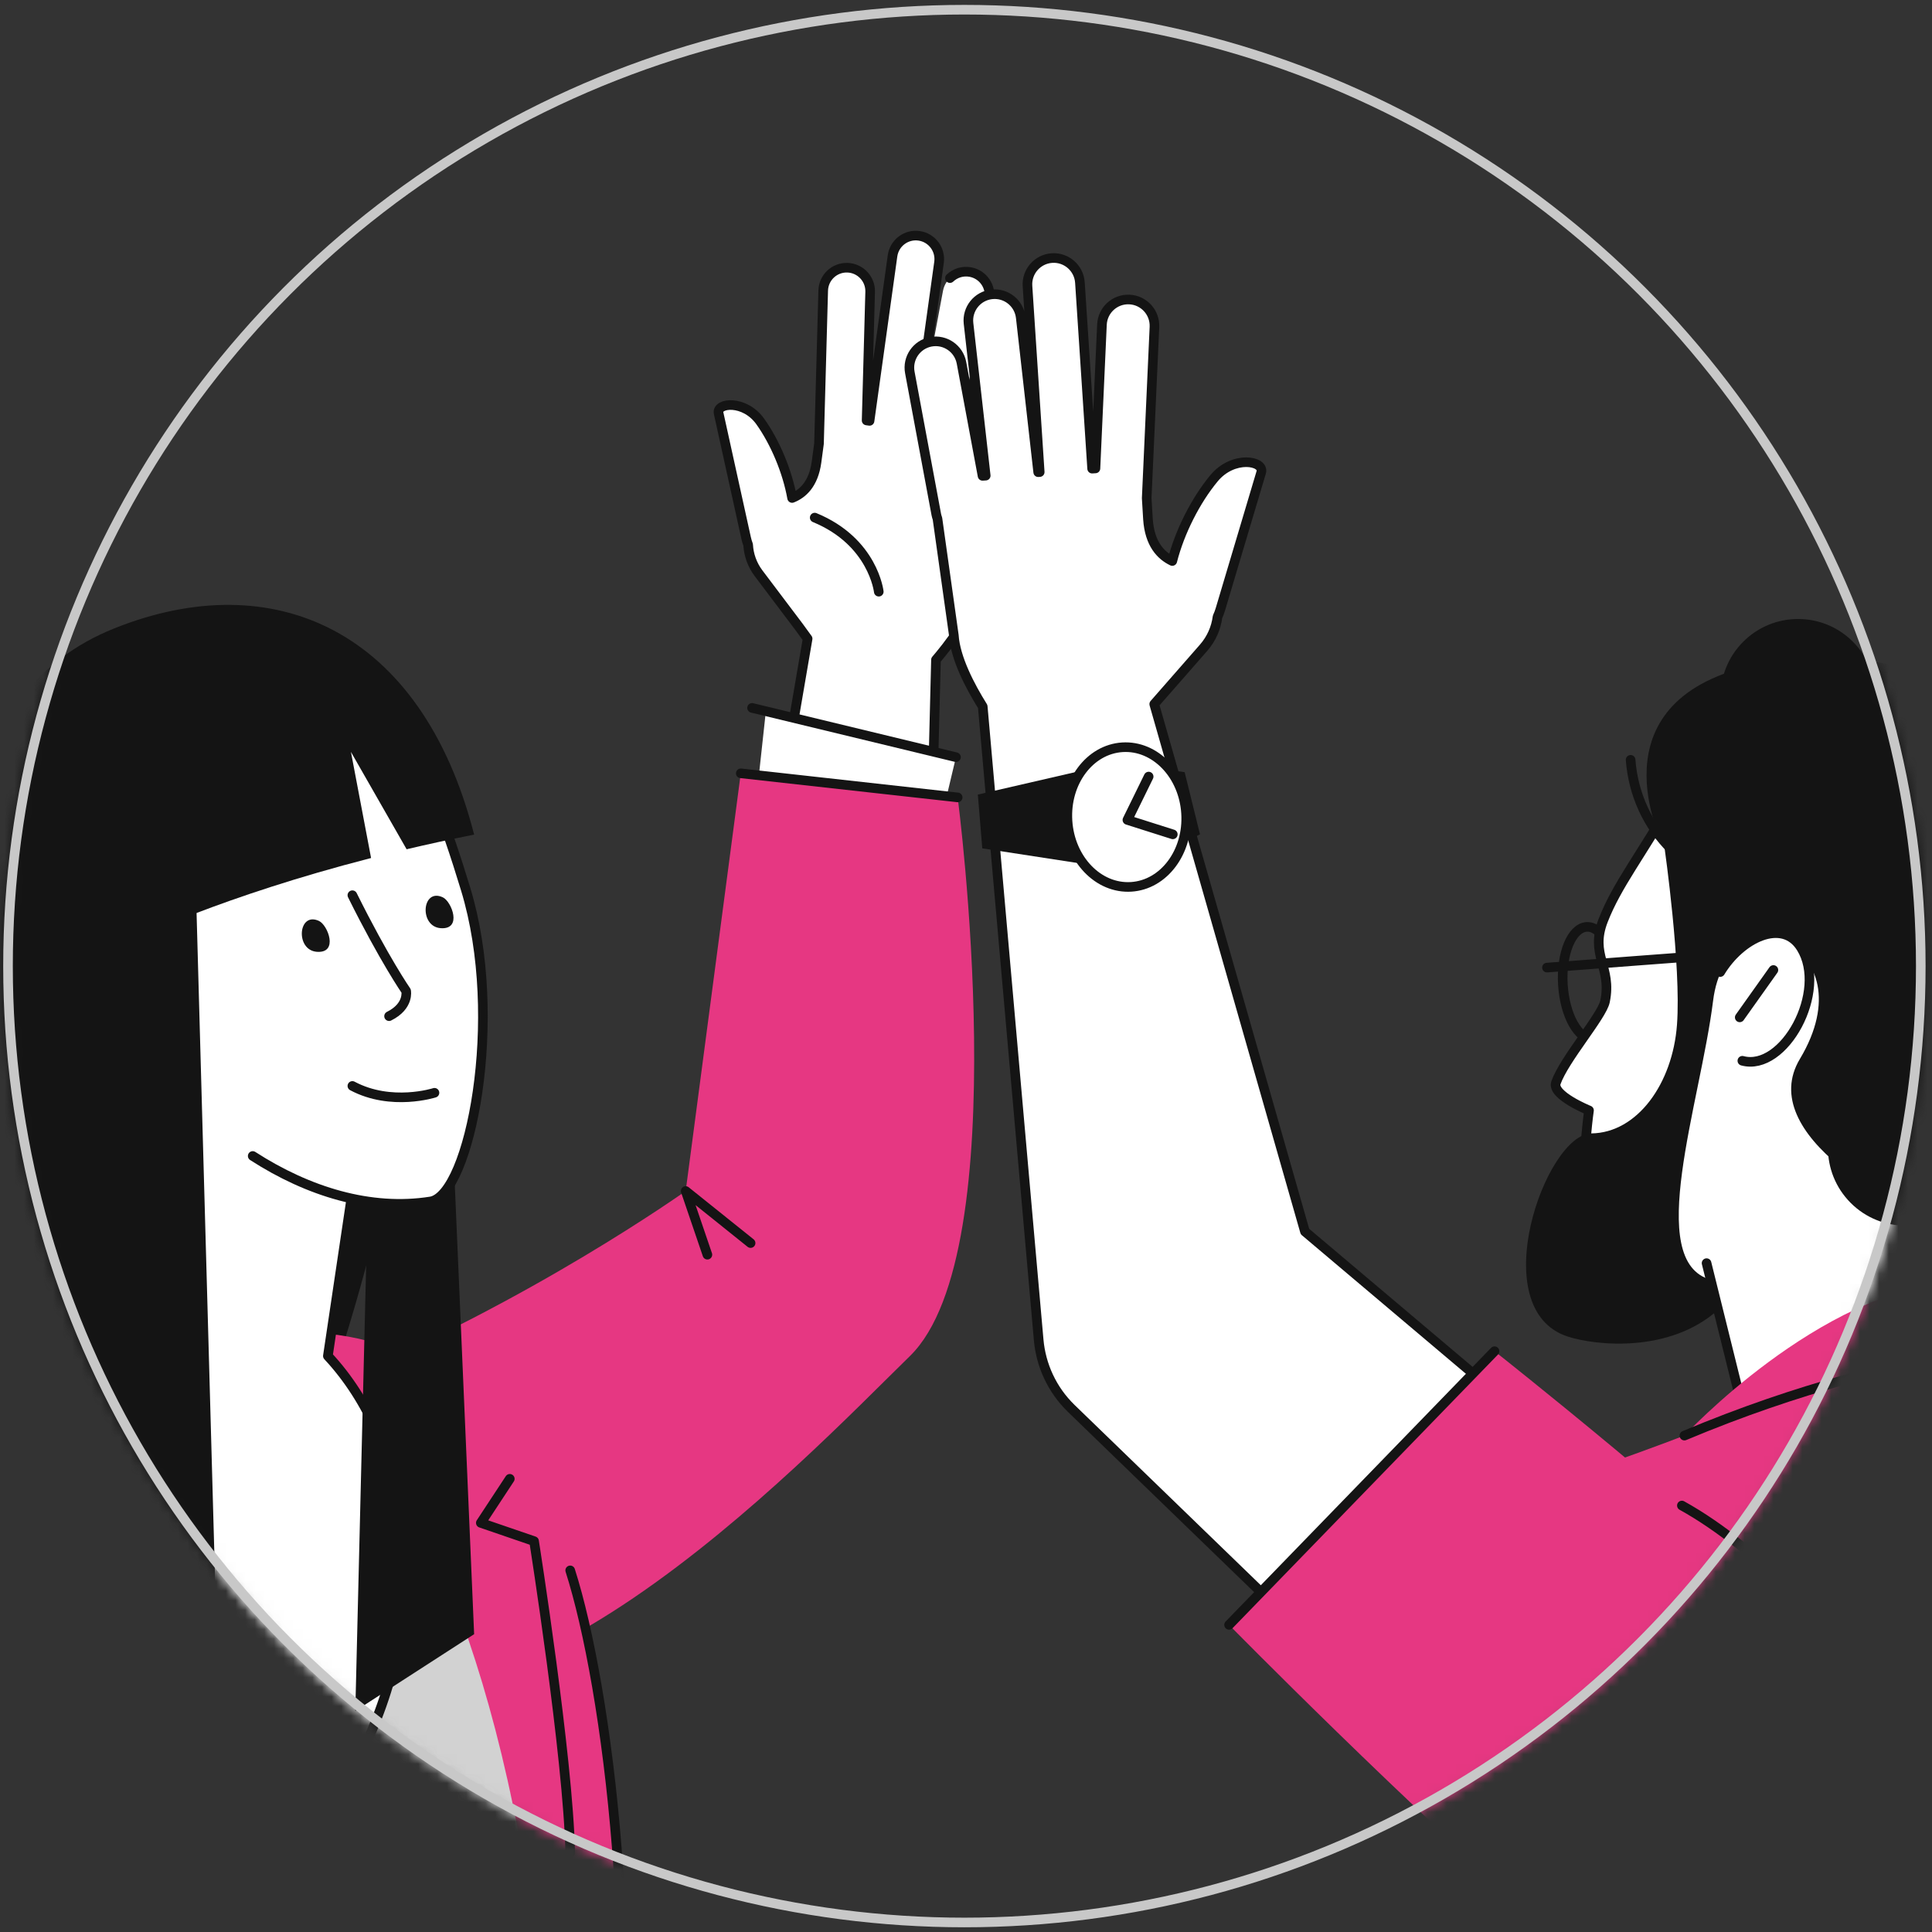 <svg width="201" height="201" viewBox="0 0 201 201" fill="none" xmlns="http://www.w3.org/2000/svg">
<rect x="0" y="0" width="201" height="201" fill="#333333" stroke="none"/>
<mask id="mask0_214_5735" style="mask-type:alpha" maskUnits="userSpaceOnUse" x="0" y="0" width="201" height="201">
<circle cx="100.333" cy="100.51" r="99.5" fill="white" stroke="#282828"/>
</mask>
<g mask="url(#mask0_214_5735)">
<path d="M165.774 108.097C167.333 108.003 168.44 105.316 168.246 102.095C168.052 98.874 166.631 96.339 165.071 96.433C163.512 96.527 162.405 99.214 162.599 102.435C162.793 105.656 164.214 108.191 165.774 108.097Z" stroke="#141414" stroke-linecap="round" stroke-linejoin="round"/>
<path d="M204.909 117.976C220.761 108.563 220.324 83.352 200.592 77.772C180.86 72.193 177.626 76.895 174.136 83.005C170.647 89.115 168.257 92.021 166.801 95.729C165.364 99.39 167.734 100.585 166.981 104.188C166.657 105.734 162.739 110.194 161.874 112.648C161.418 113.946 165.316 115.524 165.316 115.524C165.316 115.524 163.037 130.963 168.069 135.262C173.102 139.561 196.006 129.377 204.909 117.976Z" fill="white" stroke="#141414" stroke-linecap="round" stroke-linejoin="round"/>
<path d="M197.149 103.875L212.221 149.429L182.948 153.218L175.483 122.091L197.149 103.875Z" fill="white"/>
<path d="M197.149 103.875L212.221 149.429L182.948 153.218L177.547 131.414" stroke="#141414" stroke-linecap="round" stroke-linejoin="round"/>
<path d="M204.362 128.001C213.622 107.647 226.1 100.277 219.799 88.415C213.499 76.553 200.254 77.447 200.01 76.609C199.766 75.771 188.344 67.335 180.599 69.68C165.696 74.19 173.182 88.255 173.182 88.255C173.182 88.255 174.924 100.476 174.469 106.61C174.014 112.744 170.334 117.859 165.566 117.916C160.799 117.973 154.331 136.211 163.111 139.054C165.981 139.983 173.664 140.823 178.75 136.268L177.974 133.136C171.056 131.239 176.881 114.868 178.225 104.12C179.681 92.481 194.467 98.14 187.256 110.169C182.588 117.956 197.06 126.009 204.362 128.001Z" fill="#141414"/>
<path d="M169.644 79.05C169.906 82.601 171.421 85.927 173.925 88.39" stroke="#141414" stroke-linecap="round" stroke-linejoin="round"/>
<path d="M179.225 100.726C181.425 97.455 185.518 95.581 187.395 98.616C189.74 102.406 186.911 108.893 183.385 110.226C183.12 106.66 181.768 103.185 179.225 100.726Z" fill="white"/>
<path d="M180.997 105.845L184.5 100.916" stroke="#141414" stroke-linecap="round" stroke-linejoin="round"/>
<path d="M178.967 101.129C181.09 97.614 185.442 95.458 187.395 98.616C190.198 103.147 185.607 111.534 181.27 110.359" stroke="#141414" stroke-linecap="round" stroke-linejoin="round"/>
<path d="M180.415 99.193C178.929 99.29 160.942 100.666 160.942 100.666" stroke="#141414" stroke-linecap="round" stroke-linejoin="round"/>
<path d="M192.771 78.185C195.922 75.031 195.922 69.917 192.771 66.763C189.62 63.609 184.511 63.609 181.36 66.763C178.209 69.917 178.209 75.031 181.36 78.185C184.511 81.339 189.62 81.339 192.771 78.185Z" fill="#141414"/>
<path d="M211.472 126.516C214.623 123.362 214.623 118.248 211.472 115.094C208.321 111.94 203.212 111.94 200.061 115.094C196.91 118.248 196.91 123.362 200.061 126.516C203.212 129.67 208.321 129.67 211.472 126.516Z" fill="#141414"/>
<path d="M203.95 125.146C207.101 121.991 207.101 116.878 203.95 113.724C200.799 110.569 195.69 110.569 192.539 113.724C189.388 116.878 189.388 121.991 192.539 125.146C195.69 128.3 200.799 128.3 203.95 125.146Z" fill="#141414"/>
<path d="M200.077 82.638C203.228 79.484 203.228 74.37 200.077 71.216C196.926 68.062 191.817 68.062 188.666 71.216C185.515 74.37 185.515 79.484 188.666 82.638C191.817 85.792 196.926 85.792 200.077 82.638Z" fill="#141414"/>
<path d="M219.203 115.926C223.074 112.05 223.074 105.767 219.203 101.892C215.331 98.016 209.054 98.016 205.182 101.892C201.31 105.767 201.31 112.05 205.182 115.926C209.054 119.801 215.331 119.801 219.203 115.926Z" fill="#141414"/>
<path d="M220.004 94.301C223.875 90.426 223.875 84.142 220.004 80.267C216.132 76.391 209.855 76.391 205.983 80.267C202.111 84.142 202.111 90.426 205.983 94.301C209.855 98.177 216.132 98.177 220.004 94.301Z" fill="#141414"/>
<path d="M209.461 87.043C213.333 83.167 213.333 76.884 209.461 73.008C205.59 69.133 199.312 69.133 195.441 73.008C191.569 76.884 191.569 83.167 195.441 87.043C199.312 90.918 205.59 90.918 209.461 87.043Z" fill="#141414"/>
<path d="M106.28 33.117C104.975 32.773 103.639 33.553 103.296 34.859C103.111 35.563 101.529 41.584 100.579 45.197L100.286 45.157C101.171 40.434 102.771 31.892 102.909 31.158C103.158 29.831 102.284 28.553 100.958 28.305C99.632 28.056 98.356 28.93 98.107 30.257C97.968 31.003 96.318 39.81 95.443 44.481L95.303 44.461C96.059 39.032 97.587 28.058 97.694 27.292C97.88 25.955 96.948 24.719 95.612 24.533C94.276 24.347 93.042 25.28 92.856 26.617C92.749 27.383 91.221 38.357 90.465 43.786L90.16 43.744C90.282 39.323 90.507 31.119 90.528 30.363C90.566 29.013 89.502 27.889 88.154 27.852C86.805 27.814 85.682 28.878 85.645 30.228C85.619 31.191 85.259 44.239 85.206 46.157C85.123 46.792 85.023 47.539 84.946 48.092C84.629 50.371 83.506 51.379 82.408 51.809C81.918 49.056 80.649 46.027 79.096 43.85C77.463 41.562 74.521 41.884 74.762 42.984C74.762 42.984 76.714 51.815 77.616 55.934C77.676 56.211 77.751 56.459 77.836 56.685C77.894 57.722 78.25 58.754 78.922 59.645L83.113 65.199C83.365 65.532 83.671 65.966 84.023 66.449C82.513 75.255 80.291 88.211 78.546 98.392L96.849 89.579C97.036 82.13 97.225 74.629 97.376 68.643C98.274 67.599 101.71 63.427 102.161 60.187L104.471 49.468C104.525 49.347 104.573 49.221 104.608 49.087C104.863 48.118 107.766 37.073 108.02 36.103C108.364 34.797 107.584 33.46 106.28 33.117Z" fill="white"/>
<path d="M95.527 42.853C96.283 37.424 97.587 28.058 97.694 27.292C97.88 25.955 96.948 24.719 95.612 24.533C94.276 24.347 93.042 25.28 92.856 26.617C92.749 27.383 91.221 38.357 90.465 43.786L90.16 43.744C90.282 39.323 90.507 31.119 90.528 30.363C90.566 29.013 89.502 27.889 88.154 27.852C86.805 27.814 85.682 28.878 85.645 30.228C85.619 31.191 85.259 44.239 85.206 46.157C85.123 46.792 85.023 47.539 84.946 48.092C84.629 50.371 83.506 51.379 82.408 51.809C81.918 49.056 80.649 46.027 79.096 43.85C77.463 41.562 74.521 41.884 74.762 42.984C74.762 42.984 76.714 51.815 77.616 55.934C77.676 56.211 77.751 56.459 77.836 56.685C77.894 57.722 78.25 58.754 78.922 59.645L83.113 65.199C83.365 65.532 83.671 65.966 84.023 66.449C82.513 75.255 80.291 88.211 78.546 98.392L96.849 89.579C97.036 82.13 97.225 74.629 97.376 68.643C98.274 67.599 101.71 63.427 102.161 60.187L104.471 49.468C104.525 49.347 104.573 49.221 104.608 49.087C104.863 48.118 107.766 37.073 108.02 36.103C108.364 34.797 107.584 33.46 106.28 33.117C104.975 32.773 103.639 33.553 103.296 34.859C103.111 35.563 101.529 41.584 100.579 45.197L100.286 45.157C101.171 40.434 102.771 31.892 102.909 31.158C103.158 29.831 102.284 28.553 100.958 28.305C100.159 28.155 99.378 28.413 98.829 28.932" stroke="#141414" stroke-linecap="round" stroke-linejoin="round"/>
<path d="M84.76 53.85C90.847 56.356 91.425 61.557 91.425 61.557L84.76 53.85Z" fill="white"/>
<path d="M84.76 53.85C90.847 56.356 91.425 61.557 91.425 61.557" stroke="#141414" stroke-linecap="round" stroke-linejoin="round"/>
<path d="M78.243 87.196L79.716 73.648L99.455 78.775L96.441 91.468L78.243 87.196Z" fill="white"/>
<path d="M77.068 80.454L99.632 82.96C99.632 82.96 105.838 130.167 94.669 141.077C83.501 151.988 50.48 187.014 30.48 171.985C10.481 156.956 15.044 151.961 35.096 143.705C55.148 135.448 71.338 123.91 71.338 123.91L77.068 80.454Z" fill="#E63782"/>
<path d="M77.068 80.454L99.632 82.96" stroke="#141414" stroke-linecap="round" stroke-linejoin="round"/>
<path d="M78.243 73.648L99.455 78.775" stroke="#141414" stroke-linecap="round" stroke-linejoin="round"/>
<path d="M73.595 130.534L71.338 123.91L78.09 129.325" stroke="#141414" stroke-linecap="round" stroke-linejoin="round"/>
<path d="M44.711 79.761C45.758 131.639 22.079 172.832 22.079 172.832L3.144 161.839L9.792 71.18L44.711 79.761Z" fill="#141414"/>
<path d="M59.856 256.279C59.856 256.279 -3.769 244.754 -2.385 246.14C-1.001 247.525 -8.02 167.66 -8.02 167.66C-8.02 167.66 0.014 133.935 35.241 138.899C80.273 145.244 59.856 256.279 59.856 256.279Z" fill="#E63782"/>
<path d="M34.167 256.279C16.664 255.799 0.243 235.844 0.243 235.844C0.243 235.844 -29.403 151.379 0.243 139.614C25.065 129.762 33.157 141.859 41.471 154.617C48.752 165.791 59.339 196.906 56.669 238.817C55.205 261.796 34.167 256.279 34.167 256.279Z" fill="#D2D2D2"/>
<path d="M53.038 153.852L50.023 158.437L55.563 160.336C55.563 160.336 59.123 182.864 59.323 192.75" stroke="#141414" stroke-linecap="round" stroke-linejoin="round"/>
<path d="M34.111 141.072L39.512 104.802C39.21 79.288 15.373 86.946 15.373 86.946C15.373 86.946 13.38 120.006 12.389 134.619C-7.761 139.282 11.709 166.734 37.971 181.63C45.095 166.609 42.611 150.179 34.111 141.072Z" fill="white" stroke="#141414" stroke-linecap="round" stroke-linejoin="round"/>
<path d="M-14.469 144.19C-7.63 138.681 1.465 136.202 9.065 135.818C9.065 135.818 8.578 142.401 10.656 145.805C15.078 153.05 19.163 160.73 19.756 174.841C20.957 203.389 7.748 256.278 7.748 256.278H-20.172L-11.515 222.054C-11.515 222.054 -23.585 151.534 -14.469 144.19Z" fill="#E63782"/>
<path d="M9.065 135.818C9.065 135.818 8.578 142.401 10.656 145.805C15.078 153.05 19.163 160.73 19.756 174.841C20.957 203.389 7.748 256.278 7.748 256.278H-20.172" stroke="#141414" stroke-linecap="round" stroke-linejoin="round"/>
<path d="M-11.941 144.247C-24.883 140.077 -46.507 220.179 -46.507 220.179L-69.288 260.058L-52.549 270.68C-52.549 270.68 -28.832 251.918 -14.092 220.306C5.337 178.639 0.038 148.107 -11.941 144.247Z" fill="#E63782"/>
<path d="M59.322 163.377C63.163 175.375 67.144 205.62 63.1 231.604" stroke="#141414" stroke-linecap="round" stroke-linejoin="round"/>
<path d="M45.805 88.163L49.328 170.016L36.965 178.002L39.093 90.626L45.805 88.163Z" fill="#141414"/>
<path d="M23.688 70.892C-11.384 82.368 19.024 129.058 44.795 124.995C48.853 124.355 52.565 105.992 48.442 92.49C44.25 78.762 39.135 65.838 23.688 70.892Z" fill="white"/>
<path d="M26.291 120.264C32.071 123.995 38.568 125.977 44.795 124.995C48.854 124.355 52.565 105.992 48.442 92.49C44.25 78.762 39.135 65.838 23.689 70.892" stroke="#141414" stroke-linecap="round" stroke-linejoin="round"/>
<path d="M33.194 95.816C31.004 94.787 30.693 98.86 32.97 99.024C35.248 99.187 34.105 96.245 33.194 95.816Z" fill="#141414"/>
<path d="M46.074 93.358C43.885 92.328 43.574 96.401 45.851 96.565C48.128 96.728 46.986 93.786 46.074 93.358Z" fill="#141414"/>
<path d="M36.66 93.136C39.977 99.818 42.253 103.097 42.253 103.097C42.253 103.097 42.588 104.669 40.477 105.72" stroke="#141414" stroke-linecap="round" stroke-linejoin="round"/>
<path d="M44.767 82.373C39.21 71.412 28.179 81.681 23.23 77.541C28.03 88.249 11.899 90.042 18.875 107.259C16.926 108.885 7.725 104.393 4.332 92.904C0.94 81.415 3.664 71.884 18.238 66.395C32.813 60.906 46.236 71.453 44.767 82.373Z" fill="#141414"/>
<path d="M21.123 106.77C23.618 99.415 10.809 94.157 9.711 100.264C8.614 106.371 18.789 113.653 21.123 106.77Z" fill="white"/>
<path d="M18.289 104.62L13.237 101.334" stroke="#141414" stroke-linecap="round" stroke-linejoin="round"/>
<path d="M18.446 99.502C15.191 97.022 10.366 96.62 9.711 100.264C8.771 105.494 16.099 111.585 19.689 108.905" stroke="#141414" stroke-linecap="round" stroke-linejoin="round"/>
<path d="M20.157 84.399L22.951 185.056L7.953 193.372C7.953 193.372 5.964 164.703 5.668 157.464C5.373 150.225 0.262 139.538 -8.951 140.576L-0.834 94.337L20.157 84.399Z" fill="#141414"/>
<path d="M11.893 65.375C-4.586 71.978 -5.104 91.345 -0.964 104.357C3.176 117.37 14.004 97.694 14.004 97.694C14.004 97.694 23.018 93.271 38.606 89.266L36.51 78.225L42.303 88.355C44.531 87.829 46.875 87.317 49.328 86.831C43.844 65.423 28.371 58.771 11.893 65.375Z" fill="#141414"/>
<path d="M36.66 112.978C40.713 115.138 45.201 113.69 45.201 113.69" stroke="#141414" stroke-linecap="round" stroke-linejoin="round"/>
<path d="M312.739 305.949C312.122 305.012 305.097 294.341 304.48 293.404C304.395 293.276 304.299 293.159 304.198 293.05L297.342 279.333C297.171 278.992 296.978 278.67 296.766 278.367L288.359 208.125C288.044 205.523 286.828 203 284.738 201.099L283.43 199.909L226.681 148.292C226.401 148.039 226.076 147.761 225.776 147.523C218.183 141.503 207.152 142.784 201.137 150.384C195.122 157.985 196.402 169.027 203.995 175.047L261.019 220.259L279.957 279.503L279.755 279.604C277.946 280.51 276.571 282.098 275.932 284.019L273.474 291.408C273.079 292.594 273.071 293.815 273.38 294.936C273.37 295.206 273.38 295.496 273.415 295.811C273.931 300.501 275.017 310.564 275.017 310.564C275.155 311.816 278.39 311.104 279.303 308.093C280.172 305.229 280.434 301.563 279.97 298.469C281.288 298.531 282.839 299.198 283.99 301.5C284.269 302.059 284.641 302.816 284.957 303.46C285.698 305.474 290.743 319.18 291.115 320.191C291.637 321.608 293.208 322.334 294.625 321.812C296.041 321.29 296.766 319.717 296.244 318.299C295.952 317.505 292.78 308.887 291.071 304.244L291.379 304.09C294.122 309.576 299.664 320.663 300.051 321.437C300.726 322.788 302.368 323.336 303.718 322.66C305.068 321.984 305.615 320.34 304.939 318.989C304.552 318.215 299.01 307.127 296.268 301.641L296.409 301.571C299.006 306.209 303.903 314.957 304.318 315.697C305.056 317.015 306.722 317.485 308.039 316.746C309.355 316.008 309.825 314.34 309.087 313.022C308.679 312.294 303.929 303.81 301.303 299.12L301.599 298.972C303.897 302.463 307.726 308.279 308.174 308.96C309.005 310.221 310.7 310.57 311.96 309.739C313.221 308.907 313.569 307.21 312.739 305.949Z" fill="white" stroke="#141414" stroke-linecap="round" stroke-linejoin="round"/>
<path d="M234.718 206.887C234.807 206.128 261.44 177.57 261.44 177.57C261.44 177.57 218.122 128.268 201.429 150.087C178.519 180.032 234.718 206.887 234.718 206.887Z" fill="#E63782"/>
<path d="M175.24 149.356C177.037 158.792 225.318 146.36 219.392 142.793C213.466 139.226 217.458 132.491 203.372 133.356C189.286 134.221 175.24 149.356 175.24 149.356Z" fill="#E63782"/>
<path d="M147.582 158.031C193.578 146.937 204.079 128.319 229.031 146.07C244.359 156.974 254.855 209.774 252.716 254.01C252.716 254.01 264.522 307.963 264.95 314.167C266.058 330.254 199.601 334.542 159.701 314.587C169.551 272.398 160.143 210.462 147.582 158.031Z" fill="#E63782"/>
<path d="M175.24 149.356C199.377 139.226 216.362 139.678 216.362 139.678" stroke="#141414" stroke-linecap="round" stroke-linejoin="round"/>
<path d="M135.764 128.126L120.083 73.255C120.083 73.254 120.084 73.253 120.085 73.252L125.214 67.396C126.037 66.456 126.518 65.333 126.667 64.18C126.78 63.936 126.884 63.664 126.974 63.36C128.315 58.837 131.213 49.14 131.213 49.14C131.571 47.932 128.314 47.333 126.305 49.754C124.395 52.056 122.733 55.333 121.962 58.365C120.771 57.796 119.6 56.58 119.431 54.011C119.39 53.388 119.34 52.546 119.299 51.83C119.396 49.685 120.056 35.094 120.105 34.018C120.173 32.508 119.006 31.229 117.498 31.161C115.99 31.092 114.713 32.261 114.644 33.77C114.606 34.615 114.191 43.79 113.967 48.733L113.623 48.756C113.221 42.635 112.409 30.263 112.352 29.4C112.253 27.892 110.951 26.75 109.445 26.849C107.939 26.948 106.798 28.251 106.897 29.759C106.954 30.622 107.767 42.994 108.169 49.114L108.011 49.125C107.415 43.842 106.29 33.877 106.195 33.034C106.025 31.532 104.672 30.453 103.172 30.623C101.672 30.792 100.593 32.147 100.763 33.648C100.856 34.478 101.947 44.142 102.551 49.484L102.221 49.506C101.455 45.396 100.179 38.548 100.03 37.747C99.753 36.262 98.326 35.282 96.842 35.559C95.358 35.836 94.379 37.265 94.656 38.75C94.861 39.853 97.202 52.416 97.408 53.519C97.436 53.67 97.479 53.815 97.53 53.955L99.236 66.106C99.392 68.488 100.933 71.416 102.241 73.508L108.061 139.404C108.294 142.015 109.432 144.575 111.462 146.54L112.732 147.77C112.732 147.77 133.651 168.019 149.715 183.569H172.198V158.904C156.121 145.323 135.764 128.126 135.764 128.126Z" fill="white" stroke="#141414" stroke-linecap="round" stroke-linejoin="round"/>
<path d="M155.486 140.576C155.374 141.332 127.868 169.048 127.868 169.048C127.868 169.048 146.807 188.313 161.324 200.803C169.295 207.662 180.891 205.87 186.997 198.383C194.214 189.534 197.536 177.259 191.242 171.225C176.739 157.321 155.486 140.576 155.486 140.576Z" fill="#E63782"/>
<path d="M174.978 156.631C183.175 161.167 190.681 170.017 190.681 170.017" stroke="#141414" stroke-linecap="round" stroke-linejoin="round"/>
<path d="M155.486 140.576L127.868 169.048" stroke="#141414" stroke-linecap="round" stroke-linejoin="round"/>
<path d="M101.732 82.667L113.261 80.009L113.63 90.019L102.194 88.259L101.732 82.667Z" fill="#141414"/>
<path d="M123.247 80.334L119.752 79.836L121.227 88.574L124.844 86.803L123.247 80.334Z" fill="#141414"/>
<path d="M117.683 92.266C121.089 92.052 123.647 88.628 123.395 84.618C123.144 80.607 120.179 77.53 116.772 77.744C113.366 77.958 110.808 81.382 111.059 85.392C111.311 89.403 114.276 92.48 117.683 92.266Z" fill="white" stroke="#141414" stroke-linecap="round" stroke-linejoin="round"/>
<path d="M119.503 80.793L117.292 85.304L122.015 86.803" fill="white"/>
<path d="M119.503 80.793L117.292 85.304L122.015 86.803" stroke="#141414" stroke-linecap="round" stroke-linejoin="round"/>
</g>
<circle cx="100.333" cy="100.51" r="99.5" stroke="#C8C8C8"/>
</svg>
